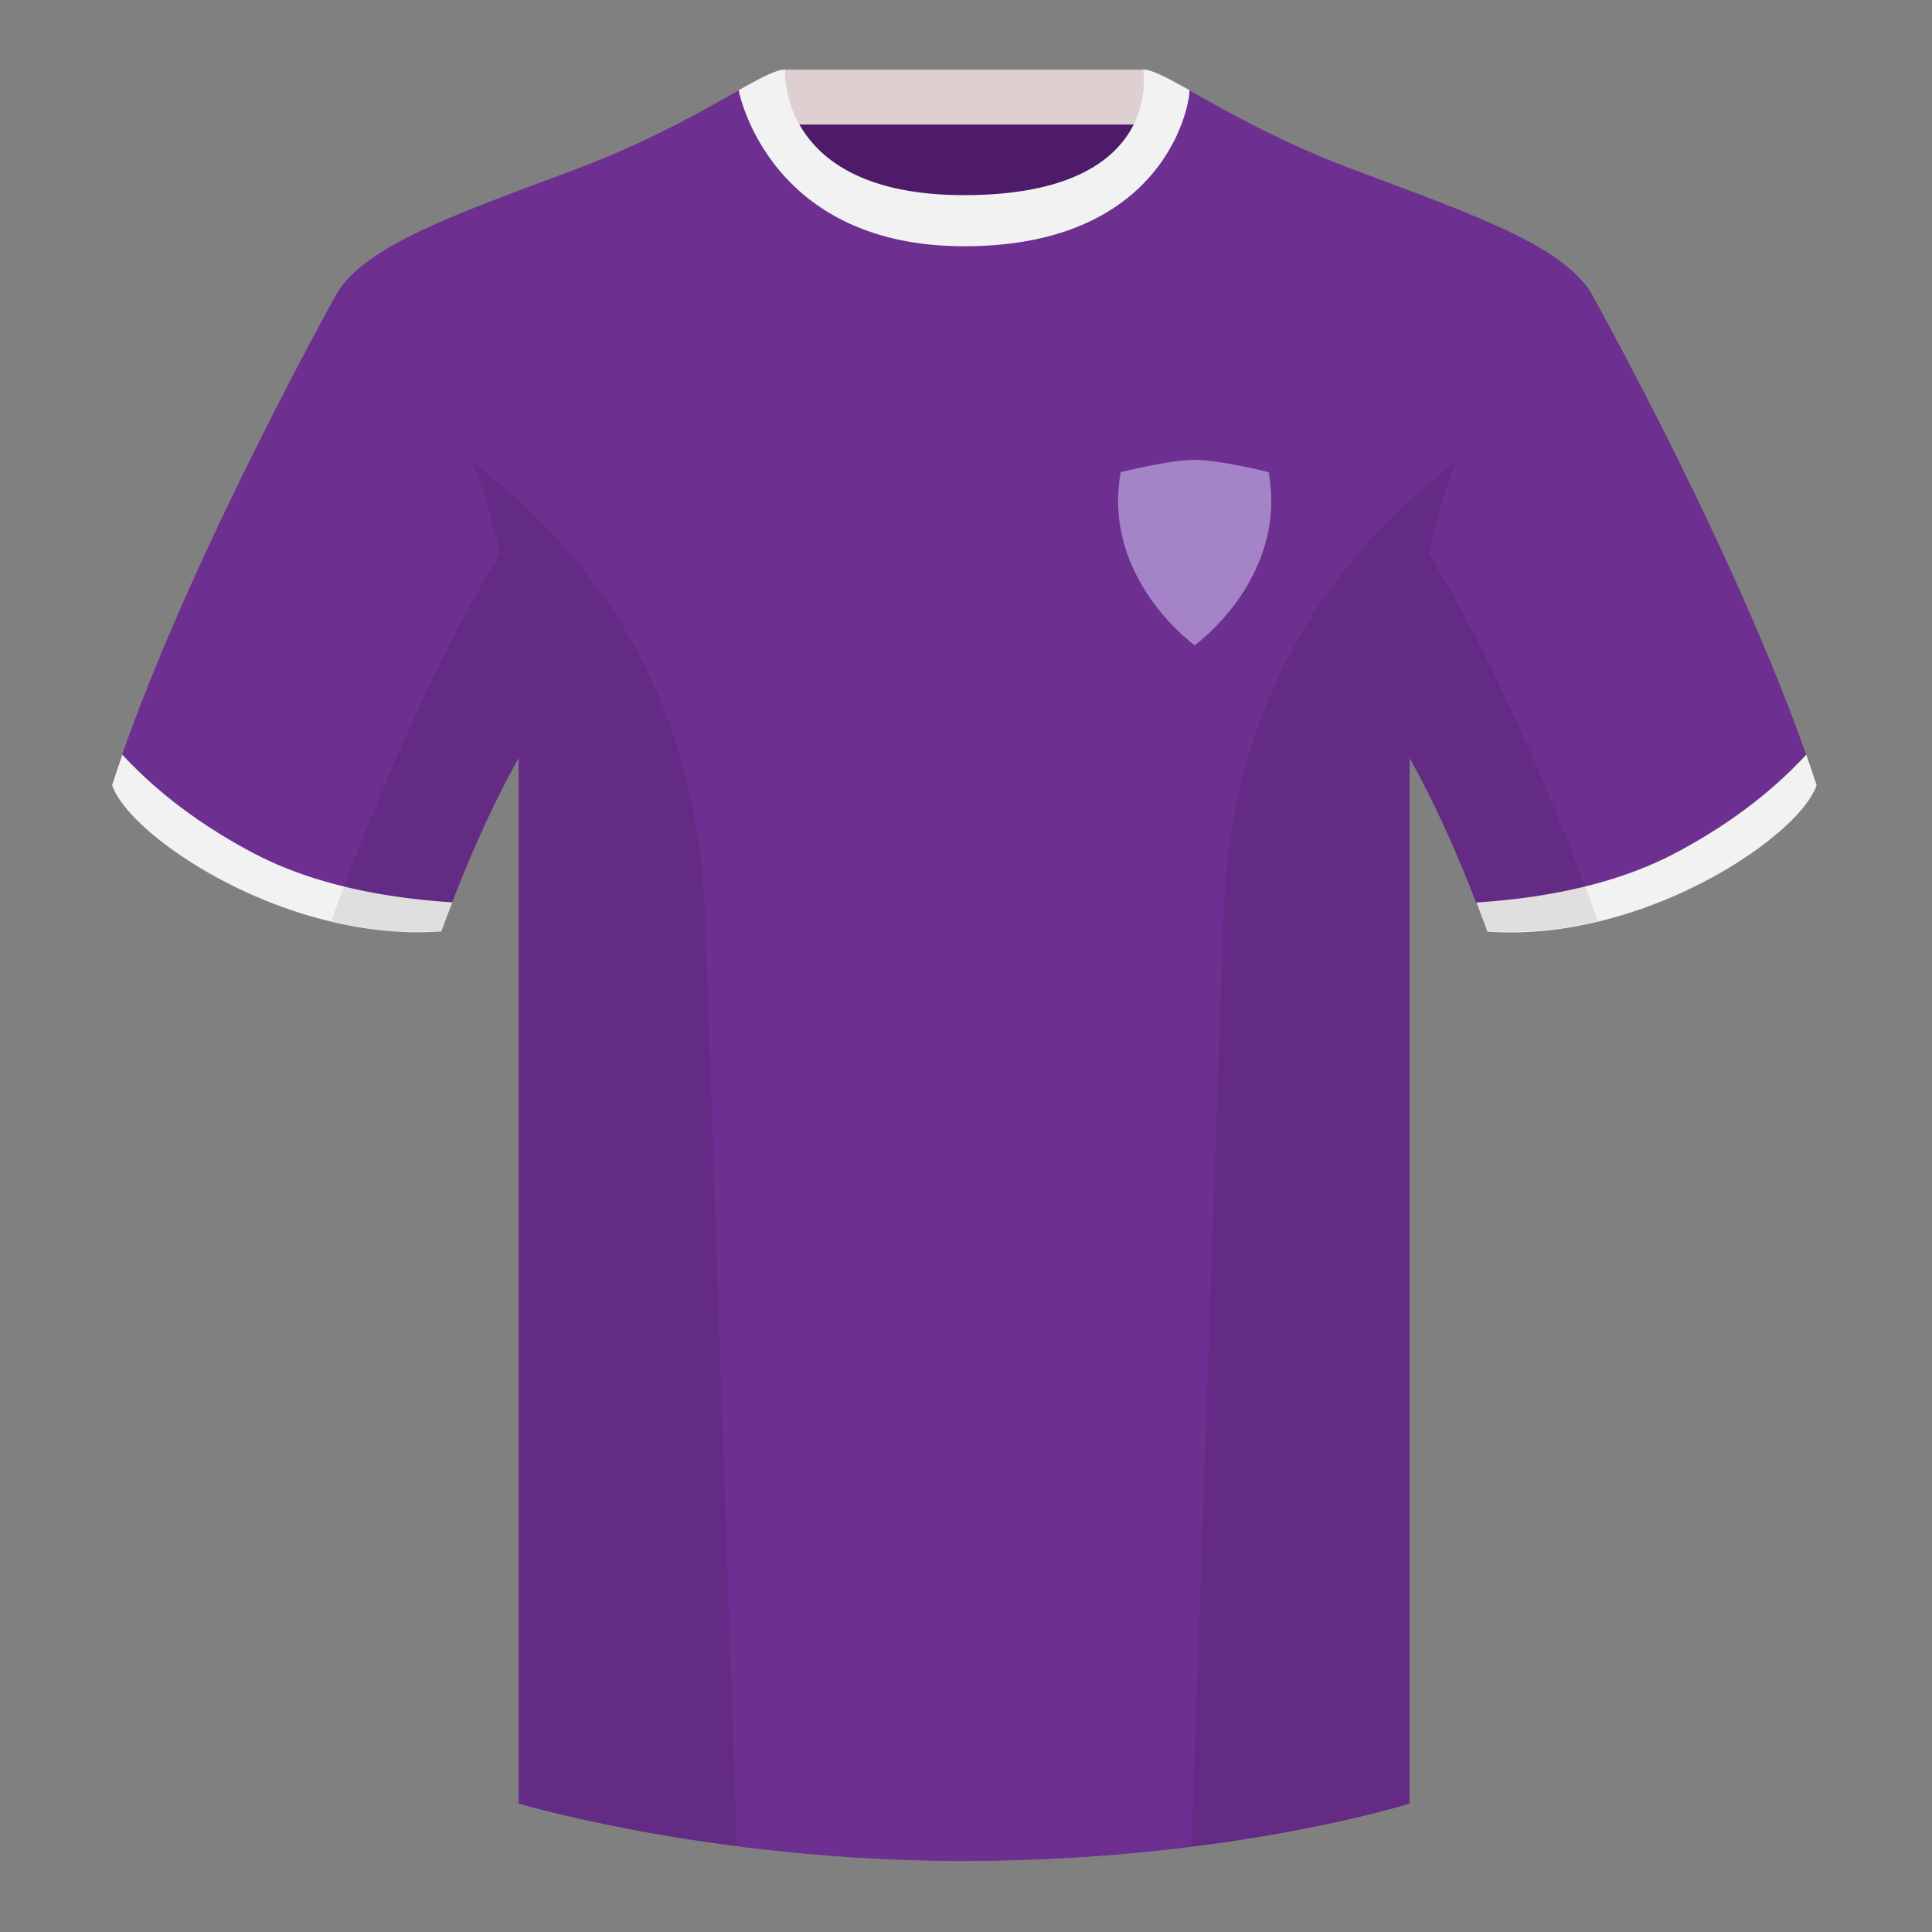 <svg xmlns="http://www.w3.org/2000/svg" width="500" height="500" fill="none" viewBox="0 0 500 500"><rect x="0" y="0" width="500" height="500" fill="#808080" stroke="none"/><g fill-rule="evenodd" clip-path="url(#clip0_6305_1247)" clip-rule="evenodd"><path fill="#4E1B6B" d="M203 109.22h93.65v-87.3H203v87.3Z"/><path fill="#DED0D0" d="M202.86 32.23h93.46v-14.2h-93.46v14.2Z"/><path fill="#6D2F90" d="M87.55 75.26S46.78 148.06 29 203.03c4.44 13.37 45.2 40.86 85.23 37.88 13.34-36.4 24.46-52 24.46-52s2.97-95.08-51.14-113.65ZM411.47 75.26s40.76 72.8 58.55 127.77c-4.44 13.37-45.2 40.86-85.23 37.88-13.34-36.4-24.46-52-24.46-52s-2.96-95.08 51.14-113.65Z"/><path fill="#6D2F90" d="M249.51 57.7c-50.08 0-47.8-39.47-48.74-39.14-7.52 2.62-24.13 14.94-52.44 25.5-31.87 11.88-52.63 19.31-60.78 31.2 11.11 8.91 46.7 28.97 46.7 120.34v271.14s49.65 14.86 114.88 14.86c68.93 0 115.64-14.86 115.64-14.86V195.6c0-91.37 35.59-111.43 46.7-120.34-8.15-11.89-28.9-19.32-60.78-31.2-28.36-10.58-44.98-22.92-52.48-25.51-.92-.32 4.18 39.15-48.7 39.15Z"/><path fill="#6D2F90" d="M293.73 37.26c45.26 11.34 71.5 39.34 71.5 67.98v72.91c-.3 5.5-.45 11.3-.45 17.42v271.14s-46.72 14.86-115.65 14.86c-65.23 0-114.88-14.86-114.88-14.86V195.57c0-6.26-.17-12.19-.49-17.8v-72.53c0-28.83 26.6-57.02 72.42-68.2 5.6 10.13 17.5 20.63 43.33 20.63 27.09 0 38.96-10.35 44.22-20.4Z"/><path fill="#F2F2F2" d="M307.85 23.34c-5.77-3.23-9.73-5.34-12-5.34 0 0 5.88 32.5-46.34 32.5-48.52 0-46.34-32.5-46.34-32.5-2.28 0-6.23 2.1-12 5.34 0 0 7.37 40.39 58.4 40.39 51.48 0 58.28-35.9 58.28-40.38ZM467.46 195.3c.94 2.67 1.83 5.3 2.67 7.9-4.45 13.38-45.2 40.86-85.23 37.89a434.6 434.6 0 0 0-2.84-7.52c20.8-1.36 38-5.64 51.6-12.84 13.42-7.1 24.7-15.58 33.8-25.43ZM31.65 195.3c9.1 9.83 20.37 18.3 33.78 25.4 13.6 7.2 30.82 11.48 51.64 12.83-.93 2.4-1.88 4.9-2.84 7.52-40.02 2.97-80.79-24.51-85.23-37.89.84-2.58 1.72-5.2 2.65-7.86Z"/><path fill="#000" fill-opacity=".08" d="M413.58 238.32a93.79 93.79 0 0 1-28.8 2.6c-8.2-22.37-15.55-36.89-20-44.75v270.57s-21.1 6.71-55.87 11.12c-.18-.03-.37-.04-.55-.06l8.28-240.71c2.06-59.75 31.08-95.29 60.1-117.44a148.6 148.6 0 0 0-7 23.67c7.35 11.85 24.44 42.07 43.83 94.96l.01.04ZM190.72 477.8c-34.25-4.4-56.48-11.06-56.48-11.06V196.18c-4.46 7.87-11.81 22.38-20 44.75-9.64.71-19.32-.34-28.52-2.53l.02-.1c19.38-52.84 36.3-83.06 43.61-94.94a148.62 148.62 0 0 0-7-23.7c29 22.15 58.04 57.69 60.1 117.44l8.27 240.7Z"/><path fill="#A583C7" d="M290.04 122.2s12.6-3.2 19.14-3.2c6.53 0 19.14 3.2 19.14 3.2 5 27.5-19.14 44.8-19.14 44.8s-24.14-17.3-19.14-44.8Z"/></g><defs><clipPath id="clip0_6305_1247"><path fill="#fff" d="M0 0h500v500H0z"/></clipPath></defs></svg>